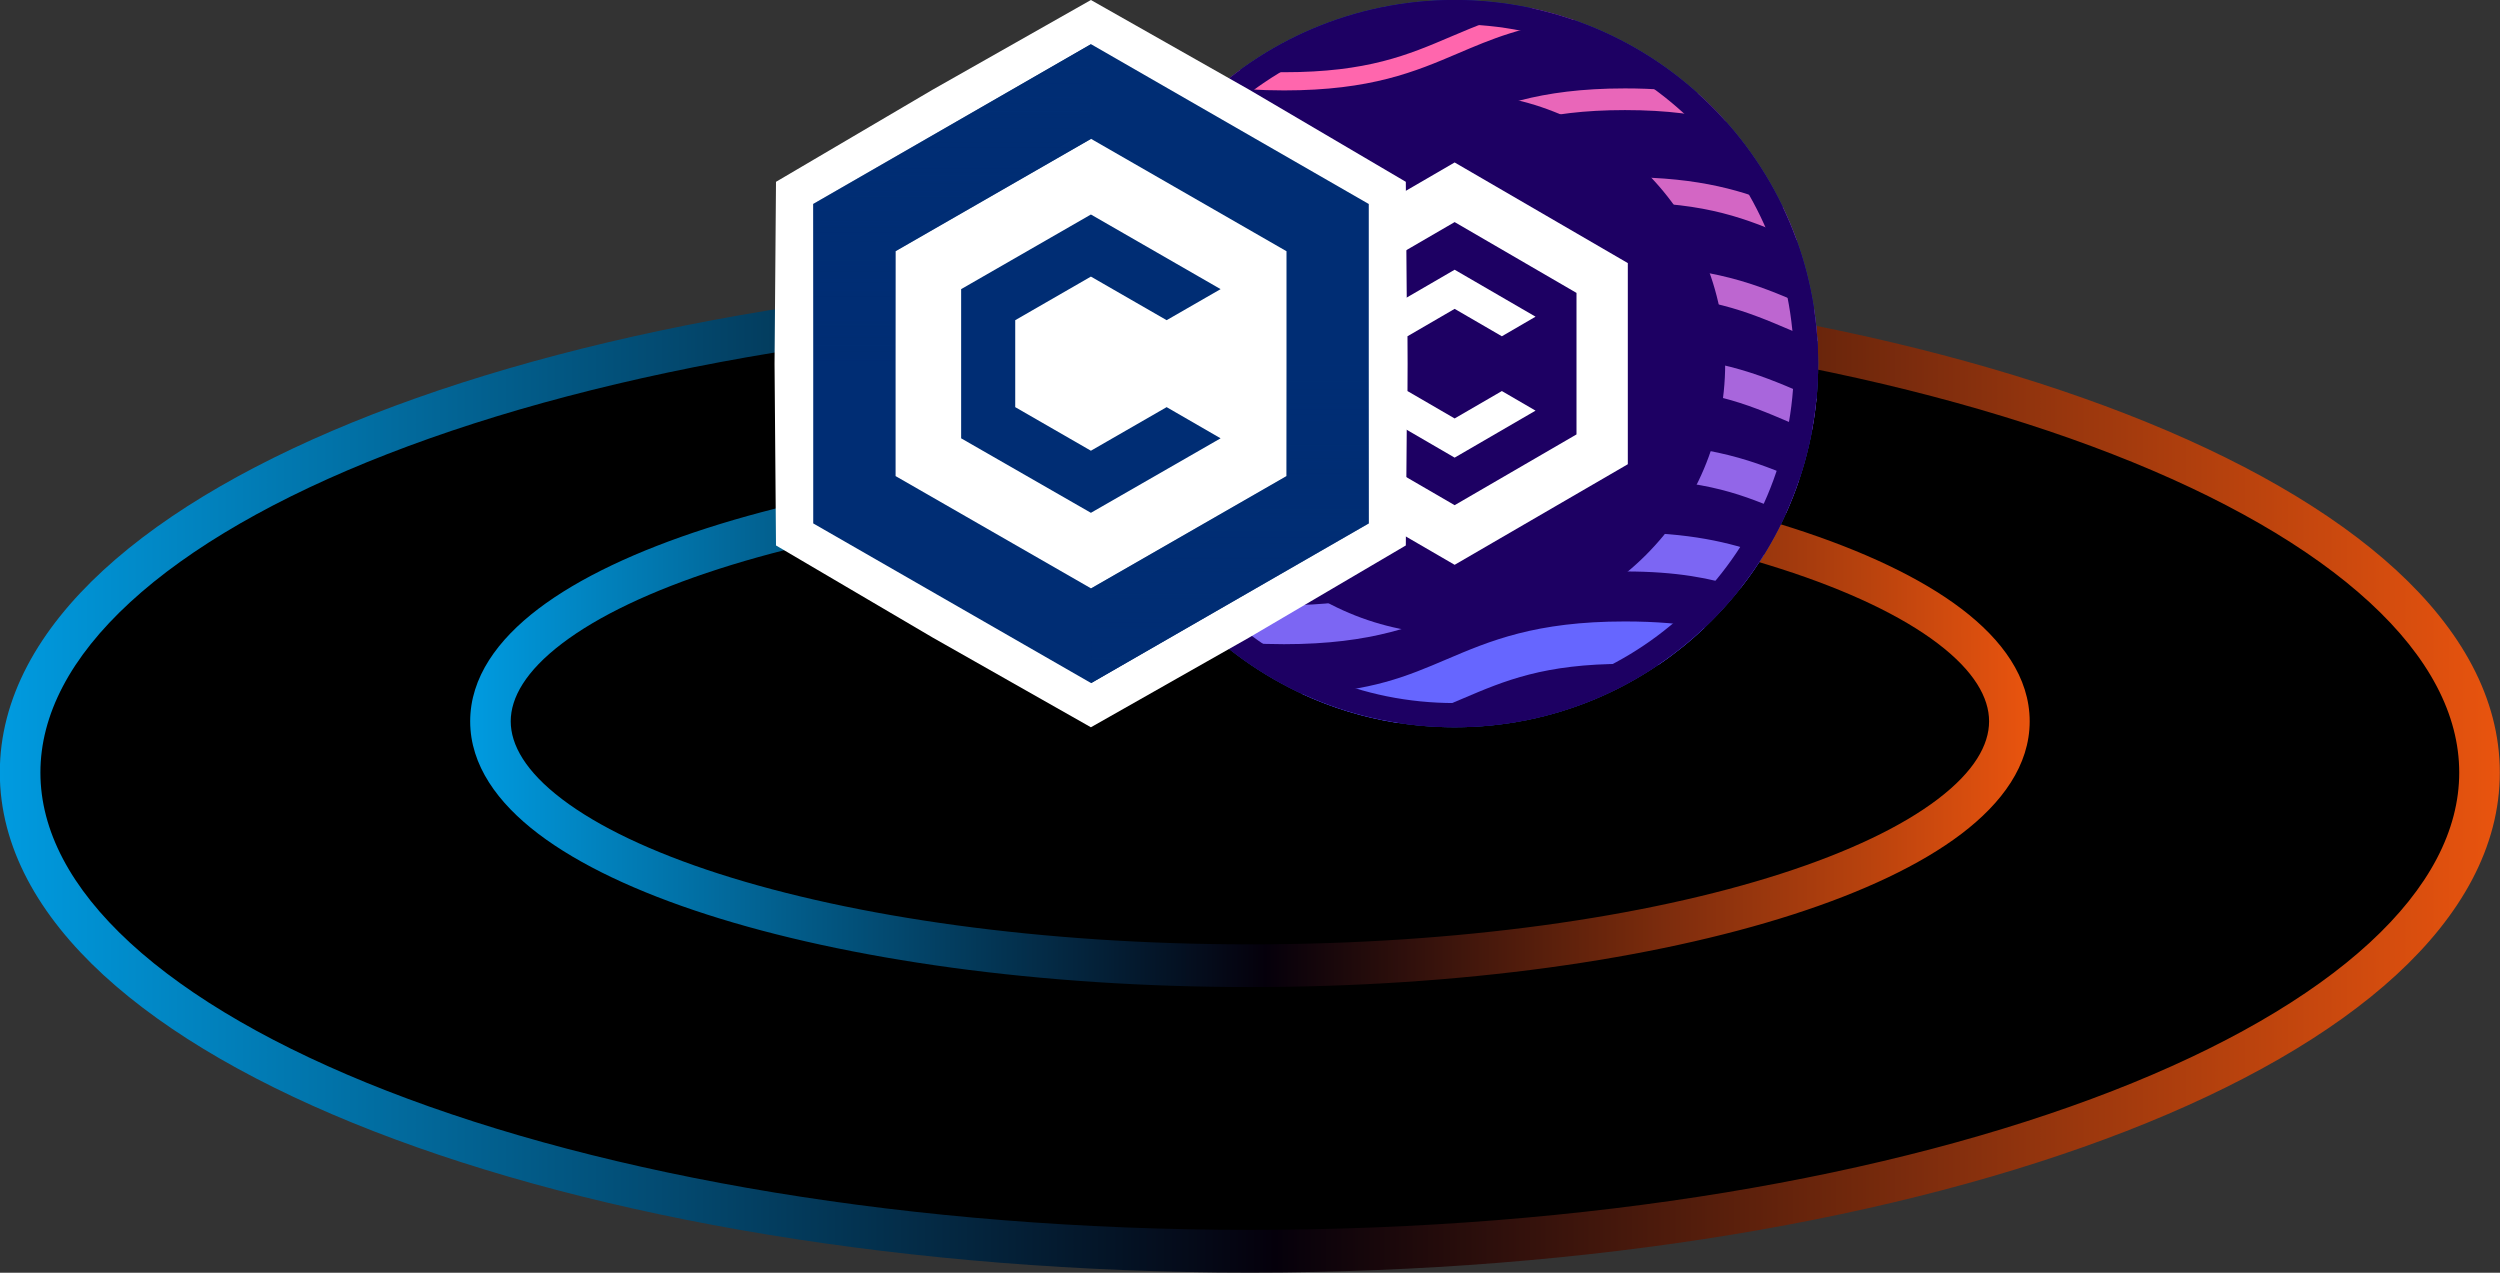 <svg width="55" height="28" viewBox="0 0 55 28" fill="none" xmlns="http://www.w3.org/2000/svg">
<rect x="0" y="0" width="55" height="28" fill="#333333" stroke="none"/>
<g clip-path="url(#clip0_0_1)">
<path d="M27.499 27.526C42.44 27.526 54.553 22.811 54.553 16.995C54.553 11.18 42.44 6.465 27.499 6.465C12.558 6.465 0.445 11.18 0.445 16.995C0.445 22.811 12.558 27.526 27.499 27.526Z" fill="black"/>
<path fill-rule="evenodd" clip-rule="evenodd" d="M2.862 13.25C1.548 14.46 0.889 15.727 0.889 16.996C0.889 18.265 1.548 19.532 2.862 20.742C4.176 21.951 6.102 23.061 8.521 24.002C13.356 25.884 20.064 27.057 27.496 27.057C34.928 27.057 41.636 25.884 46.471 24.002C48.89 23.061 50.816 21.951 52.13 20.742C53.444 19.532 54.103 18.265 54.103 16.996C54.103 15.727 53.444 14.46 52.13 13.25C50.816 12.041 48.89 10.931 46.471 9.99C41.636 8.108 34.928 6.935 27.496 6.935C20.064 6.935 13.356 8.108 8.521 9.99C6.102 10.931 4.176 12.041 2.862 13.25ZM8.211 9.11C13.168 7.18 19.987 5.996 27.496 5.996C35.006 5.996 41.824 7.18 46.781 9.11C49.258 10.074 51.293 11.233 52.718 12.544C54.141 13.854 54.996 15.357 54.996 16.996C54.996 18.635 54.141 20.138 52.718 21.448C51.293 22.759 49.258 23.919 46.781 24.883C41.824 26.812 35.006 27.996 27.496 27.996C19.987 27.996 13.168 26.812 8.211 24.883C5.735 23.919 3.699 22.759 2.274 21.448C0.851 20.138 -0.004 18.635 -0.004 16.996C-0.004 15.357 0.851 13.854 2.274 12.544C3.699 11.233 5.735 10.074 8.211 9.11Z" fill="url(#paint0_linear_0_1)"/>
<path d="M27.497 21.249C36.725 21.249 44.206 18.842 44.206 15.872C44.206 12.903 36.725 10.496 27.497 10.496C18.27 10.496 10.789 12.903 10.789 15.872C10.789 18.842 18.27 21.249 27.497 21.249Z" fill="black"/>
<path fill-rule="evenodd" clip-rule="evenodd" d="M12.365 14.157C11.565 14.765 11.236 15.35 11.236 15.869C11.236 16.388 11.565 16.973 12.365 17.581C13.155 18.182 14.326 18.743 15.815 19.222C18.785 20.178 22.916 20.776 27.498 20.776C32.081 20.776 36.212 20.178 39.182 19.222C40.67 18.743 41.842 18.182 42.632 17.581C43.432 16.973 43.76 16.388 43.76 15.869C43.76 15.35 43.432 14.765 42.632 14.157C41.842 13.556 40.67 12.995 39.182 12.516C36.212 11.56 32.081 10.962 27.498 10.962C22.916 10.962 18.785 11.56 15.815 12.516C14.326 12.995 13.155 13.556 12.365 14.157ZM15.553 11.619C18.63 10.629 22.853 10.023 27.498 10.023C32.144 10.023 36.367 10.629 39.444 11.619C40.979 12.113 42.254 12.711 43.155 13.396C44.046 14.074 44.653 14.903 44.653 15.869C44.653 16.835 44.046 17.664 43.155 18.342C42.254 19.027 40.979 19.625 39.444 20.119C36.367 21.109 32.144 21.715 27.498 21.715C22.853 21.715 18.63 21.109 15.553 20.119C14.018 19.625 12.743 19.027 11.841 18.342C10.95 17.664 10.344 16.835 10.344 15.869C10.344 14.903 10.95 14.074 11.841 13.396C12.743 12.711 14.018 12.113 15.553 11.619Z" fill="url(#paint1_linear_0_1)"/>
</g>
<circle cx="32" cy="8" r="8" fill="#2775CA"/>
<path d="M30.5 13.563C30.5 13.75 30.35 13.857 30.175 13.8C27.75 13.025 26 10.763 26 8.081C26 5.406 27.75 3.138 30.175 2.363C30.356 2.306 30.5 2.413 30.5 2.6V3.069C30.5 3.194 30.406 3.338 30.288 3.381C28.369 4.088 27 5.931 27 8.081C27 10.238 28.369 12.075 30.288 12.775C30.406 12.819 30.5 12.963 30.5 13.088V13.563Z" fill="white"/>
<path d="M32.499 11.832C32.499 11.97 32.386 12.082 32.249 12.082H31.749C31.611 12.082 31.499 11.97 31.499 11.832V11.044C30.405 10.895 29.874 10.288 29.73 9.451C29.705 9.307 29.818 9.182 29.961 9.182H30.53C30.649 9.182 30.749 9.27 30.774 9.382C30.88 9.876 31.168 10.257 32.043 10.257C32.686 10.257 33.149 9.895 33.149 9.357C33.149 8.82 32.88 8.613 31.93 8.457C30.53 8.27 29.868 7.845 29.868 6.751C29.868 5.907 30.511 5.245 31.499 5.107V4.332C31.499 4.195 31.611 4.082 31.749 4.082H32.249C32.386 4.082 32.499 4.195 32.499 4.332V5.126C33.305 5.27 33.818 5.726 33.986 6.488C34.018 6.632 33.905 6.763 33.755 6.763H33.23C33.118 6.763 33.024 6.688 32.993 6.582C32.849 6.101 32.505 5.888 31.905 5.888C31.243 5.888 30.899 6.207 30.899 6.657C30.899 7.132 31.093 7.37 32.111 7.513C33.486 7.701 34.199 8.095 34.199 9.263C34.199 10.151 33.536 10.87 32.505 11.032V11.832H32.499Z" fill="white"/>
<path d="M33.825 13.799C33.644 13.856 33.5 13.749 33.5 13.562V13.093C33.5 12.956 33.581 12.824 33.712 12.781C35.625 12.081 37 10.237 37 8.087C37 5.931 35.631 4.093 33.712 3.393C33.594 3.349 33.5 3.206 33.5 3.081V2.612C33.5 2.424 33.65 2.318 33.825 2.374C36.25 3.137 38 5.406 38 8.081C38 10.762 36.25 13.024 33.825 13.799Z" fill="white"/>
<g clip-path="url(#clip1_0_1)">
<path d="M32 16C36.418 16 40 12.418 40 8C40 3.582 36.418 0 32 0C27.582 0 24 3.582 24 8C24 12.418 27.582 16 32 16Z" fill="#1D0063"/>
<path d="M32.079 1.173C32.808 0.862 33.507 0.564 34.631 0.445C34.335 0.342 34.031 0.256 33.721 0.188C33 0.346 32.456 0.578 31.922 0.805C30.977 1.209 30.084 1.589 28.25 1.589C27.89 1.589 27.568 1.574 27.273 1.548C27.12 1.66 26.972 1.777 26.828 1.899C27.24 1.956 27.707 1.989 28.25 1.989C30.166 1.989 31.139 1.574 32.079 1.173L32.079 1.173Z" fill="#FF66AD"/>
<path d="M32.092 3.202C33.033 2.801 33.922 2.422 35.749 2.422C36.693 2.422 37.387 2.523 37.967 2.677C37.774 2.461 37.571 2.256 37.357 2.063C36.9 1.99 36.375 1.945 35.749 1.945C33.825 1.945 32.849 2.362 31.905 2.765C30.964 3.166 30.075 3.545 28.248 3.545C27.073 3.545 26.286 3.388 25.624 3.17C25.524 3.301 25.428 3.436 25.336 3.574C26.058 3.826 26.931 4.022 28.248 4.022C30.172 4.022 31.148 3.605 32.092 3.202Z" fill="#E966B9"/>
<path d="M32.108 5.229C33.046 4.829 33.932 4.451 35.751 4.451C37.569 4.451 38.455 4.829 39.393 5.229C39.437 5.248 39.482 5.267 39.527 5.286C39.437 5.037 39.335 4.794 39.223 4.558C38.381 4.212 37.422 3.898 35.751 3.898C33.819 3.898 32.839 4.316 31.892 4.721C30.954 5.121 30.069 5.498 28.25 5.498C26.431 5.498 25.596 5.142 24.687 4.754C24.613 4.922 24.543 5.093 24.48 5.267C25.401 5.659 26.379 6.051 28.25 6.051C30.121 6.051 31.162 5.633 32.109 5.229L32.108 5.229Z" fill="#D366C4"/>
<path d="M28.247 8.08C30.187 8.08 31.17 7.661 32.121 7.255C33.055 6.857 33.938 6.48 35.748 6.48C37.559 6.48 38.442 6.857 39.376 7.255C39.574 7.34 39.773 7.424 39.982 7.506C39.968 7.267 39.943 7.031 39.908 6.798C39.813 6.758 39.718 6.718 39.622 6.677C38.671 6.271 37.688 5.852 35.748 5.852C33.809 5.852 32.825 6.271 31.875 6.677C30.941 7.075 30.058 7.452 28.247 7.452C26.436 7.452 25.554 7.075 24.62 6.677C24.464 6.61 24.306 6.543 24.143 6.477C24.103 6.688 24.071 6.901 24.047 7.117C24.156 7.162 24.265 7.209 24.373 7.255C25.325 7.661 26.308 8.081 28.247 8.081V8.08Z" fill="#BD66D0"/>
<path d="M28.248 10.113C30.195 10.113 31.183 9.692 32.137 9.285C33.068 8.888 33.946 8.513 35.749 8.513C37.553 8.513 38.431 8.888 39.362 9.285C39.525 9.355 39.69 9.425 39.859 9.493C39.904 9.257 39.938 9.017 39.962 8.774C39.853 8.729 39.746 8.683 39.638 8.637C38.684 8.23 37.697 7.809 35.749 7.809C33.802 7.809 32.815 8.23 31.861 8.637C30.93 9.034 30.052 9.409 28.248 9.409C26.445 9.409 25.567 9.034 24.636 8.637C24.431 8.549 24.225 8.461 24.008 8.377C24.02 8.644 24.046 8.908 24.084 9.168C24.175 9.207 24.267 9.246 24.359 9.285C25.314 9.692 26.301 10.113 28.248 10.113L28.248 10.113Z" fill="#A866DC"/>
<path d="M32.151 11.311C33.078 10.916 33.953 10.543 35.748 10.543C37.544 10.543 38.386 10.902 39.293 11.289C39.4 11.052 39.495 10.81 39.579 10.562C38.643 10.163 37.654 9.762 35.748 9.762C33.843 9.762 32.802 10.184 31.845 10.593C30.918 10.988 30.043 11.362 28.247 11.362C26.452 11.362 25.576 10.988 24.65 10.593C24.564 10.556 24.478 10.52 24.391 10.483C24.505 10.835 24.643 11.176 24.804 11.504C25.639 11.843 26.601 12.143 28.247 12.143C30.202 12.143 31.193 11.72 32.151 11.311H32.151Z" fill="#9266E8"/>
<path d="M32.167 13.338C33.09 12.944 33.962 12.572 35.749 12.572C36.886 12.572 37.652 12.722 38.297 12.933C38.48 12.7 38.65 12.455 38.807 12.202C38.054 11.93 37.147 11.715 35.749 11.715C33.786 11.715 32.792 12.139 31.831 12.549C30.908 12.943 30.036 13.315 28.248 13.315C27.125 13.315 26.363 13.168 25.723 12.961C26.045 13.368 26.406 13.744 26.801 14.081C27.221 14.139 27.696 14.172 28.248 14.172C30.211 14.172 31.205 13.748 32.167 13.338V13.338Z" fill="#7C66F3"/>
<path d="M35.749 13.672C33.779 13.672 32.781 14.098 31.816 14.509C30.967 14.871 30.161 15.215 28.641 15.265C29.295 15.568 29.998 15.786 30.734 15.903C31.285 15.75 31.737 15.557 32.182 15.368C33.101 14.976 33.969 14.605 35.749 14.605C36.013 14.605 36.256 14.614 36.483 14.629C36.845 14.383 37.185 14.109 37.501 13.81C37.009 13.724 36.439 13.672 35.749 13.672H35.749Z" fill="#6666FF"/>
<path d="M32 0.533C33.008 0.533 33.986 0.731 34.906 1.12C35.795 1.496 36.594 2.034 37.28 2.72C37.966 3.406 38.504 4.205 38.88 5.094C39.269 6.014 39.467 6.992 39.467 8C39.467 9.008 39.269 9.986 38.88 10.906C38.504 11.795 37.966 12.594 37.28 13.28C36.594 13.966 35.795 14.504 34.906 14.88C33.986 15.269 33.008 15.467 32 15.467C30.992 15.467 30.014 15.269 29.094 14.88C28.205 14.504 27.406 13.966 26.72 13.28C26.034 12.594 25.496 11.795 25.12 10.906C24.731 9.986 24.533 9.008 24.533 8C24.533 6.992 24.731 6.014 25.12 5.094C25.496 4.205 26.034 3.406 26.72 2.72C27.406 2.034 28.205 1.496 29.094 1.12C30.014 0.731 30.992 0.533 32 0.533ZM32 0C27.582 0 24 3.582 24 8C24 12.418 27.582 16 32 16C36.418 16 40 12.418 40 8C40 3.582 36.418 0 32 0V0Z" fill="#1D0063"/>
<path d="M31.999 13.954C35.288 13.954 37.954 11.288 37.954 7.999C37.954 4.709 35.288 2.043 31.999 2.043C28.709 2.043 26.043 4.709 26.043 7.999C26.043 11.288 28.709 13.954 31.999 13.954Z" fill="#1D0063"/>
<path d="M32.002 3.574L28.191 5.788V10.213L32.002 12.426L35.812 10.213V5.788L32.002 3.574ZM34.683 9.557L32.002 11.114L29.321 9.557V6.444L32.002 4.886L34.683 6.444V9.557Z" fill="white"/>
<path d="M33.782 9.034L32.002 10.068L30.223 9.034V6.967L32.002 5.934L33.782 6.967L33.041 7.398L32.002 6.795L30.964 7.398V8.603L32.002 9.206L33.041 8.603L33.782 9.034Z" fill="white"/>
</g>
<path d="M24 0L27.48 1.972L30.928 4L30.96 8L30.928 12L27.48 14.027L24 16L20.52 14.027L17.072 12L17.04 8L17.072 4L20.52 1.972L24 0Z" fill="white"/>
<g clip-path="url(#clip2_0_1)">
<path d="M24.004 0.973L17.891 4.488V11.515L24.004 15.028L30.113 11.515V4.488L24.004 0.973ZM28.303 10.474L24.004 12.945L19.703 10.474V5.527L24.004 3.055L28.303 5.527V10.474Z" fill="#002D74"/>
<path style="mix-blend-mode:multiply" d="M24.004 15.028L30.113 11.515V4.488L24.004 0.973V3.058L28.303 5.529V10.476L24.004 12.945V15.028Z" fill="url(#paint2_linear_0_1)"/>
<path style="mix-blend-mode:multiply" d="M24 0.972L17.891 4.485V11.512L24 15.027V12.942L19.701 10.471V5.524L24 3.054V0.972Z" fill="url(#paint3_linear_0_1)"/>
<path d="M26.853 9.643L24 11.282L21.145 9.643V6.361L24 4.719L26.853 6.361L25.666 7.044L24 6.085L22.335 7.044V8.957L24 9.916L25.666 8.957L26.853 9.643Z" fill="#002D74"/>
</g>
<defs>
<linearGradient id="paint0_linear_0_1" x1="-0.001" y1="16.996" x2="54.999" y2="16.996" gradientUnits="userSpaceOnUse">
<stop stop-color="#009BE0"/>
<stop offset="0.51" stop-color="#05000B"/>
<stop offset="1" stop-color="#E9540E"/>
</linearGradient>
<linearGradient id="paint1_linear_0_1" x1="10.347" y1="15.869" x2="44.656" y2="15.869" gradientUnits="userSpaceOnUse">
<stop stop-color="#009BE0"/>
<stop offset="0.51" stop-color="#05000B"/>
<stop offset="1" stop-color="#E9540E"/>
</linearGradient>
<linearGradient id="paint2_linear_0_1" x1="27.058" y1="15.028" x2="27.058" y2="8" gradientUnits="userSpaceOnUse">
<stop stop-color="#002D74"/>
<stop offset="1" stop-color="#002D74" stop-opacity="0"/>
</linearGradient>
<linearGradient id="paint3_linear_0_1" x1="20.946" y1="0.972" x2="20.946" y2="8" gradientUnits="userSpaceOnUse">
<stop stop-color="#002D74"/>
<stop offset="1" stop-color="#002D74" stop-opacity="0"/>
</linearGradient>
<clipPath id="clip0_0_1">
<rect width="55" height="22" fill="white" transform="translate(0 6)"/>
</clipPath>
<clipPath id="clip1_0_1">
<rect width="16" height="16" fill="white" transform="translate(24)"/>
</clipPath>
<clipPath id="clip2_0_1">
<rect width="14.667" height="14.667" fill="white" transform="translate(16.668 0.668)"/>
</clipPath>
</defs>
</svg>

